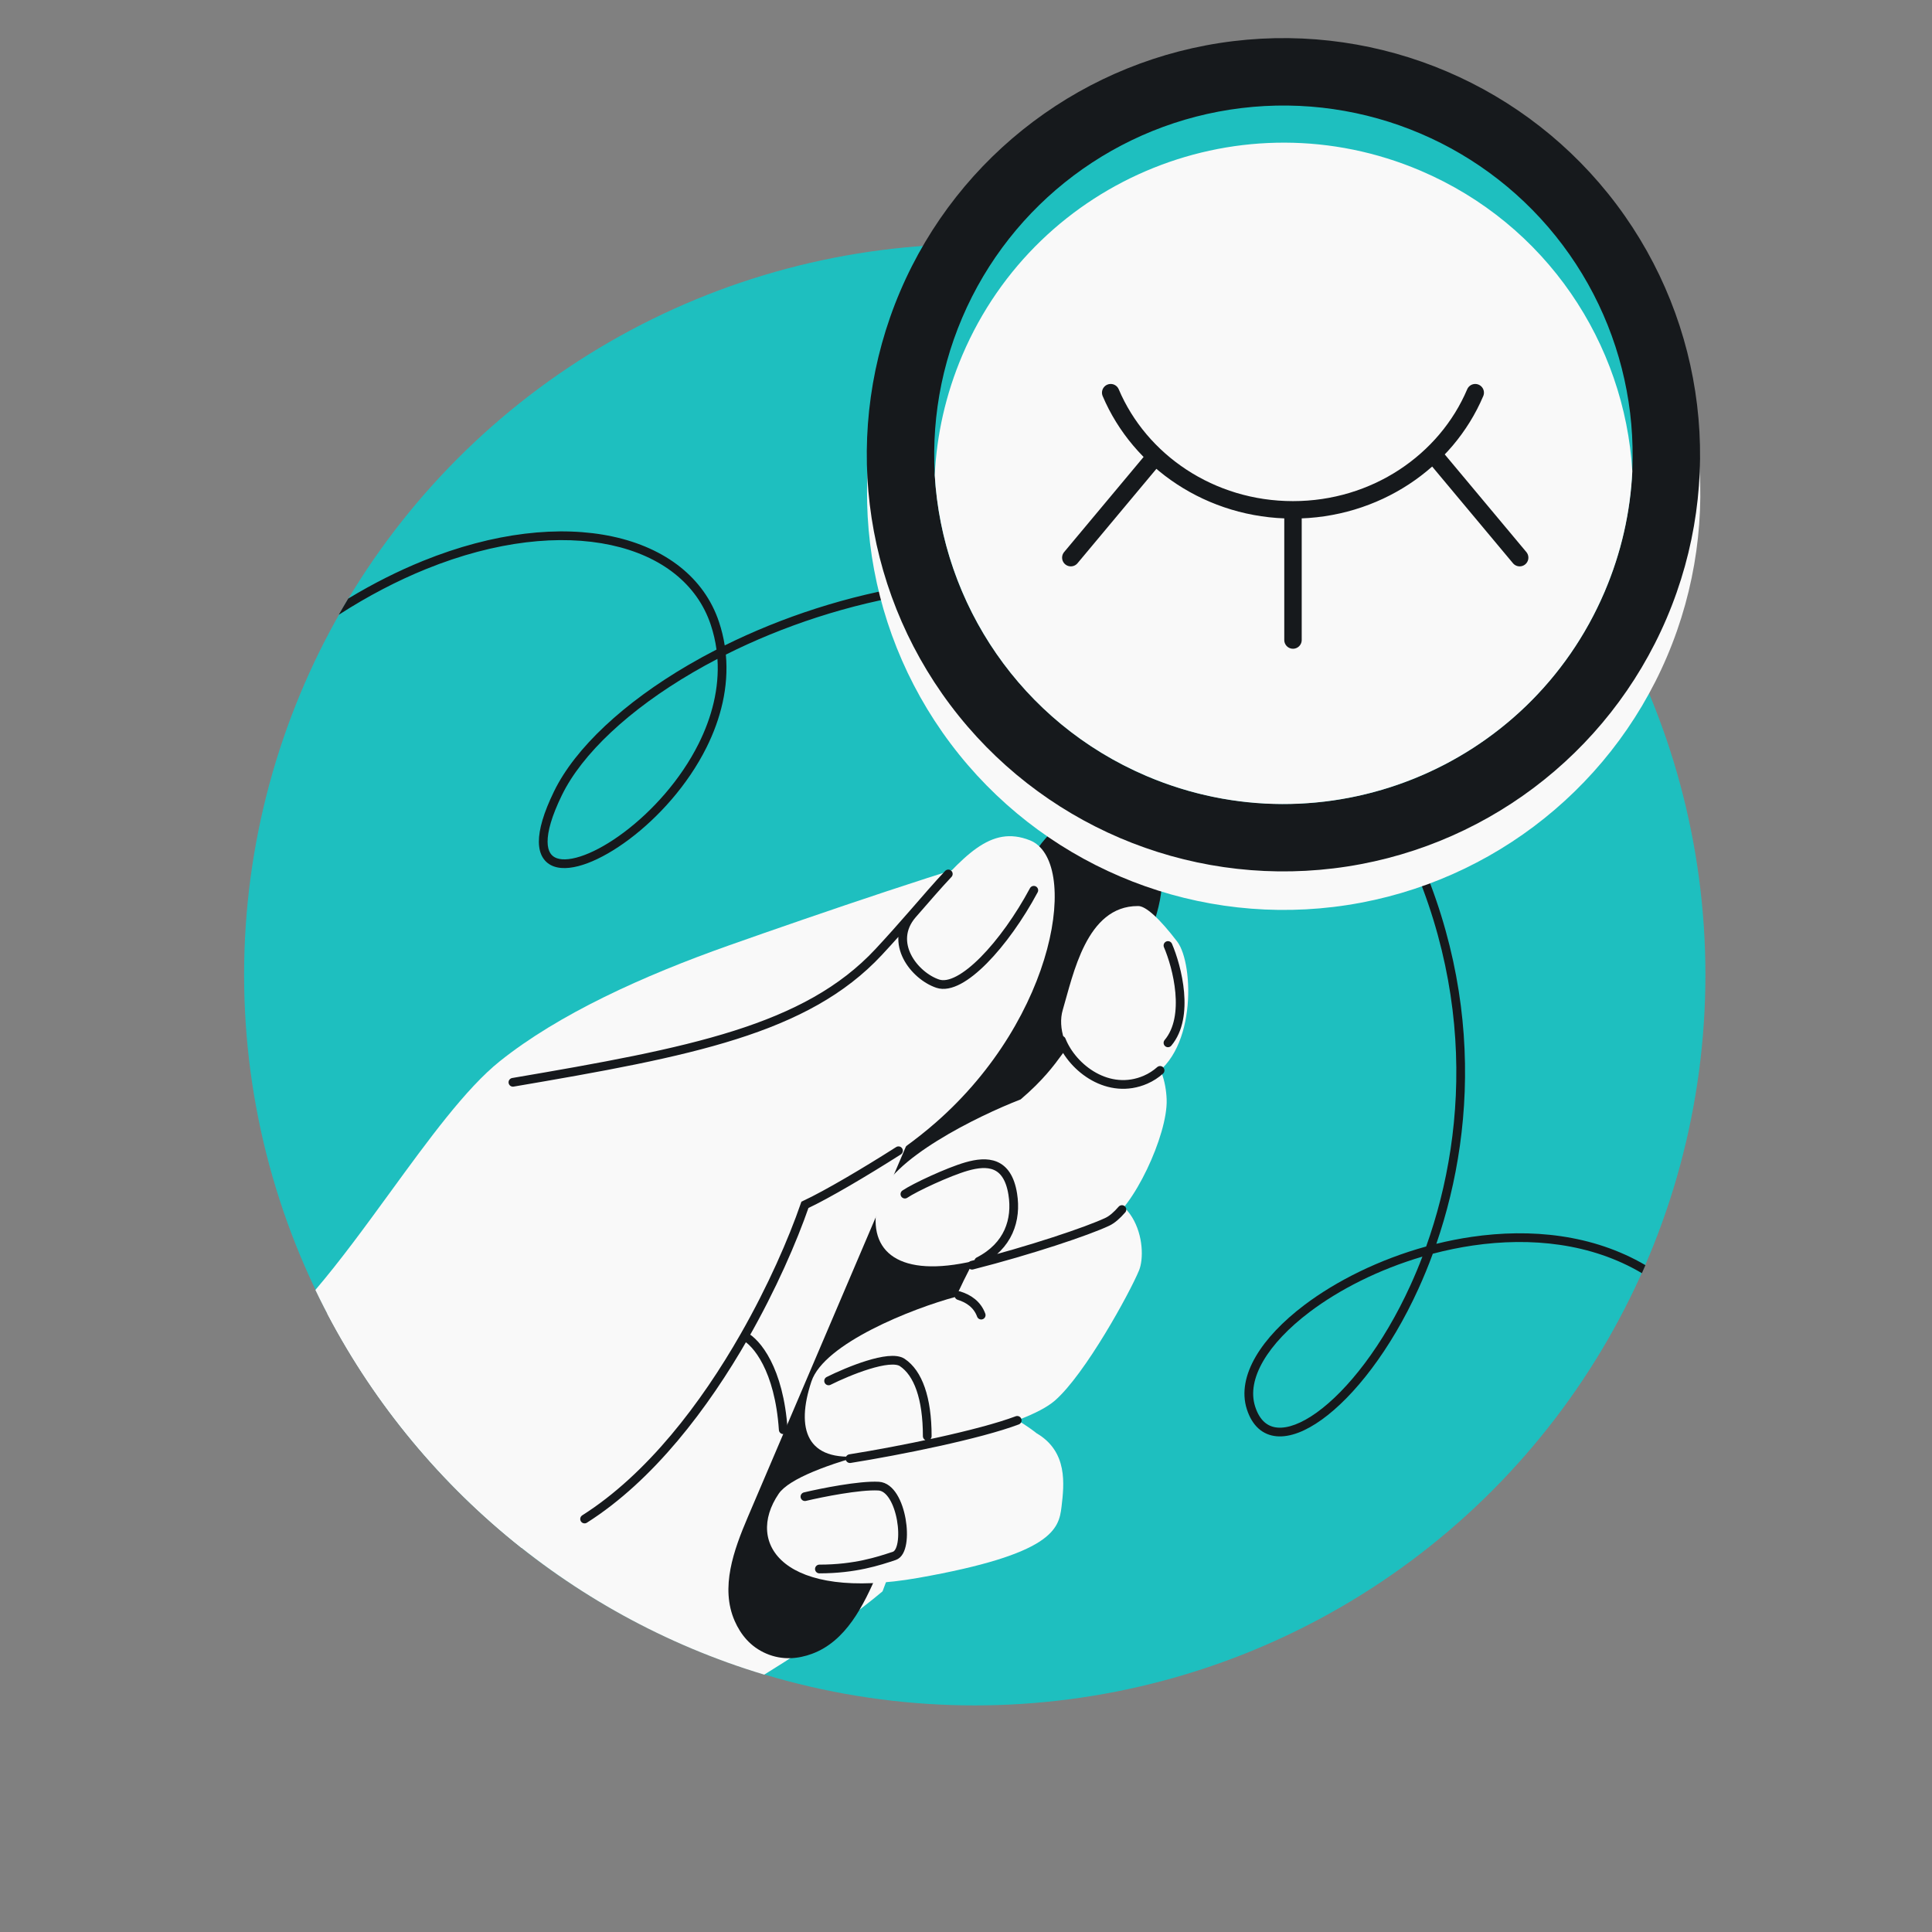 <svg width="160" height="160" viewBox="0 0 160 160" fill="none" xmlns="http://www.w3.org/2000/svg">
<rect x="0" y="0" width="160" height="160" fill="#808080" stroke="none"/>
<g clip-path="url(#clip0_437_8165)">
<circle cx="80.725" cy="80.725" r="60.51" fill="#1EBFBF"/>
<path fill-rule="evenodd" clip-rule="evenodd" d="M28.84 49.572C30.926 48.31 32.995 47.277 35.015 46.457C40.909 44.068 46.41 43.498 50.755 44.437C55.104 45.376 58.321 47.836 59.544 51.506C59.761 52.156 59.917 52.805 60.018 53.451C64.733 51.116 70.211 49.294 75.933 48.42C89.929 46.285 105.441 49.828 114.743 65.514C122.951 79.355 122.402 92.989 118.951 103.008C119.91 102.771 120.886 102.577 121.871 102.433C126.768 101.715 131.911 102.223 136.267 104.775C136.171 104.997 136.073 105.219 135.974 105.44C131.783 102.957 126.789 102.442 121.975 103.147C120.854 103.311 119.745 103.542 118.659 103.828C118.289 104.836 117.89 105.804 117.469 106.73C115.151 111.82 112.138 115.647 109.465 117.568C108.136 118.523 106.838 119.044 105.724 118.945C105.158 118.895 104.647 118.685 104.221 118.301C103.798 117.92 103.477 117.384 103.259 116.708C102.811 115.314 103.141 113.807 103.996 112.342C104.851 110.876 106.249 109.419 108.01 108.086C110.686 106.062 114.237 104.3 118.108 103.229C121.643 93.339 122.33 79.723 114.122 65.883C105.014 50.524 89.842 47.028 76.042 49.134C70.304 50.01 64.813 51.854 60.112 54.211C60.361 56.913 59.684 59.542 58.51 61.9C56.947 65.037 54.493 67.718 52.108 69.507C50.916 70.401 49.729 71.081 48.669 71.481C47.623 71.875 46.637 72.021 45.884 71.759C45.497 71.624 45.175 71.381 44.954 71.023C44.735 70.67 44.63 70.229 44.627 69.715C44.621 68.697 45.016 67.317 45.882 65.54C47.641 61.929 51.682 58.183 56.989 55.082C57.746 54.639 58.531 54.209 59.338 53.794C59.246 53.109 59.088 52.421 58.859 51.734C57.736 48.365 54.771 46.042 50.603 45.142C46.431 44.242 41.08 44.778 35.287 47.126C32.931 48.081 30.504 49.336 28.056 50.913C28.312 50.462 28.573 50.015 28.84 49.572ZM57.353 55.705C58.02 55.315 58.709 54.935 59.416 54.567C59.578 57.008 58.95 59.397 57.863 61.578C56.358 64.6 53.983 67.198 51.675 68.929C50.521 69.795 49.395 70.435 48.414 70.805C47.418 71.181 46.632 71.255 46.122 71.077C45.878 70.992 45.695 70.85 45.568 70.644C45.438 70.433 45.351 70.132 45.349 69.711C45.344 68.859 45.682 67.6 46.531 65.857C48.2 62.429 52.102 58.774 57.353 55.705ZM108.446 108.662C110.932 106.781 114.209 105.125 117.798 104.068C117.487 104.884 117.157 105.672 116.811 106.431C114.527 111.448 111.583 115.157 109.044 116.981C107.768 117.898 106.646 118.302 105.788 118.226C105.368 118.189 105.007 118.037 104.704 117.765C104.398 117.489 104.135 117.074 103.947 116.487C103.582 115.354 103.828 114.064 104.62 112.706C105.412 111.348 106.733 109.958 108.446 108.662Z" fill="#16191C"/>
<path d="M63.292 138.686C46.886 133.758 33.411 122.055 26.119 106.827C28.188 104.402 30.264 101.553 32.298 98.761C35.491 94.378 38.583 90.134 41.389 87.889C46.291 83.968 53.262 80.809 60.343 78.303C67.424 75.798 80.495 71.331 83.763 70.678C86.378 70.155 91.897 73.438 94.33 75.144L73.088 131.789C71.162 133.412 67.722 135.961 63.292 138.686Z" fill="#F9F9F9"/>
<path d="M94.667 78.72C95.81 76.042 96.874 73.058 95.76 70.367C95.282 69.211 94.466 68.12 93.082 67.529C91.699 66.939 90.346 67.105 89.181 67.56C86.468 68.618 85.05 71.451 83.907 74.129L61.935 125.628C60.756 128.391 59.637 131.484 60.842 134.236C61.327 135.344 62.133 136.378 63.465 136.946C64.797 137.514 66.101 137.381 67.237 136.965C70.057 135.93 71.516 132.982 72.695 130.219L94.667 78.72Z" fill="#16191C"/>
<path d="M92.154 59.065L99.841 62.344L95.987 71.376C95.987 71.376 94.37 72.124 91.625 70.953C88.88 69.781 88.301 68.097 88.301 68.097L92.154 59.065Z" fill="#1EBFBF"/>
<path d="M76.036 130.675C64.925 132.635 61.65 127.867 64.49 123.703C65.337 122.46 68.652 121.213 72.434 120.245C74.613 118.573 79.472 115.427 81.476 116.211C83.48 116.996 85.221 118.192 85.84 118.692C88.449 120.214 88.129 122.928 87.912 124.78L87.91 124.792C87.692 126.644 87.148 128.714 76.036 130.675Z" fill="#F9F9F9"/>
<path d="M80.931 103.902C82.02 101.941 82.456 101.287 87.794 99.109C94.221 97.366 95.092 103.357 94.33 105.209C93.567 107.061 89.864 113.815 87.358 115.993C84.853 118.172 75.92 120.024 71.345 120.568C66.77 121.113 65.893 118.323 67.2 114.402C68.246 111.264 75.521 108.368 79.188 107.388C79.406 106.879 80.06 105.47 80.931 103.902Z" fill="#F9F9F9"/>
<path d="M84.526 91.048C88.23 87.889 88.164 86.102 89.646 85.928C94.765 84.839 96.508 88.107 96.617 91.048C96.726 93.989 93.785 100.198 91.715 101.179C89.646 102.159 85.942 103.357 80.06 104.556C74.177 105.754 71.672 103.466 72.761 99.327C73.633 96.015 80.967 92.428 84.526 91.048Z" fill="#F9F9F9"/>
<path d="M88.012 83.64C88.883 80.699 89.972 75.035 94.221 75.035C94.874 74.987 96.073 76.124 97.489 77.976C98.905 79.828 99.123 87.562 94.874 89.414C90.626 91.266 87.14 86.581 88.012 83.64Z" fill="#F9F9F9"/>
<path d="M43.19 128.189C36.566 122.944 31.066 116.341 27.109 108.801C29.15 102.588 34.023 95.764 42.478 89.632C57.184 87.127 66.77 85.275 72.761 78.848C74.027 77.49 75.132 76.22 76.128 75.076C79.843 70.806 82.024 68.3 85.288 69.589C89.428 71.223 87.576 84.186 77.445 93.009C74.301 95.748 70.475 97.996 66.661 99.781C63.732 108.225 55.185 124.78 43.19 128.189Z" fill="#F9F9F9"/>
<path d="M70.392 120.798C74.499 120.143 81.113 118.808 84.242 117.628M92.913 100.17C92.501 100.646 92.094 101 91.715 101.179C90.083 101.953 85.324 103.55 80.5 104.779M96.073 88.646C95.72 88.958 95.322 89.219 94.874 89.414C91.826 90.742 88.838 88.489 87.903 86.146M42.478 89.632C57.184 87.127 66.77 85.275 72.761 78.848C73.785 77.749 74.705 76.707 75.546 75.744M61.648 110.656C63.939 106.646 65.641 102.722 66.661 99.781C68.503 98.919 71.663 97.049 74.409 95.3M61.648 110.656C58.361 116.411 53.859 122.342 48.413 125.798M61.648 110.656C62.638 111.151 64.525 113.369 64.865 118.404M75.546 75.744C75.562 75.725 75.578 75.707 75.594 75.689C76.687 74.436 77.647 73.316 78.534 72.376M75.546 75.744C73.558 78.064 75.718 80.814 77.663 81.463C79.624 82.116 83.219 78.195 85.615 73.728M74.94 98.892C75.739 98.347 78.534 97.04 80.059 96.604C81.739 96.124 83.436 96.168 83.872 98.892C84.211 101.012 83.53 103.188 81.052 104.459M68.622 114.36C70.219 113.561 73.676 112.138 74.722 112.835C76.029 113.706 76.791 115.776 76.791 118.935M66.661 123.946C68.041 123.619 71.192 122.987 72.761 123.075C74.722 123.184 75.375 128.412 74.068 128.848C72.761 129.284 70.8 129.937 67.859 129.937M96.726 78.303C97.489 80.083 98.556 84.186 96.726 86.364M79.417 107.298C80.217 107.544 80.936 108.03 81.258 108.913" stroke="#16191C" stroke-width="0.722" stroke-linecap="round"/>
<circle cx="106.309" cy="40.852" r="34.505" transform="rotate(23.106 106.309 40.852)" fill="#F9F9F9"/>
<circle cx="106.288" cy="37.661" r="34.505" transform="rotate(23.106 106.288 37.661)" fill="#16191C"/>
<circle cx="106.287" cy="37.66" r="28.92" transform="rotate(23.106 106.287 37.66)" fill="#1EBFBF"/>
<path d="M94.938 64.261C109.629 70.529 126.619 63.701 132.887 49.01C134.278 45.751 135.024 42.379 135.182 39.035C134.548 28.44 128.082 18.59 117.655 14.141C102.964 7.873 85.974 14.701 79.706 29.392C78.315 32.651 77.569 36.023 77.411 39.366C78.045 49.962 84.511 59.812 94.938 64.261Z" fill="#F9F9F9"/>
<path d="M122.172 32.52C119.757 38.209 113.909 42.223 107.077 42.223C100.246 42.223 94.398 38.209 91.983 32.52M107.08 53.004V42.222M88.681 46.182L95.594 37.909M125.852 46.182L118.938 37.909" stroke="#16191C" stroke-width="1.444" stroke-linecap="round" stroke-linejoin="round"/>
</g>
<defs>
<clipPath id="clip0_437_8165">
<rect width="121.291" height="138.619" fill="white" transform="translate(20.215 2.888)"/>
</clipPath>
</defs>
</svg>
